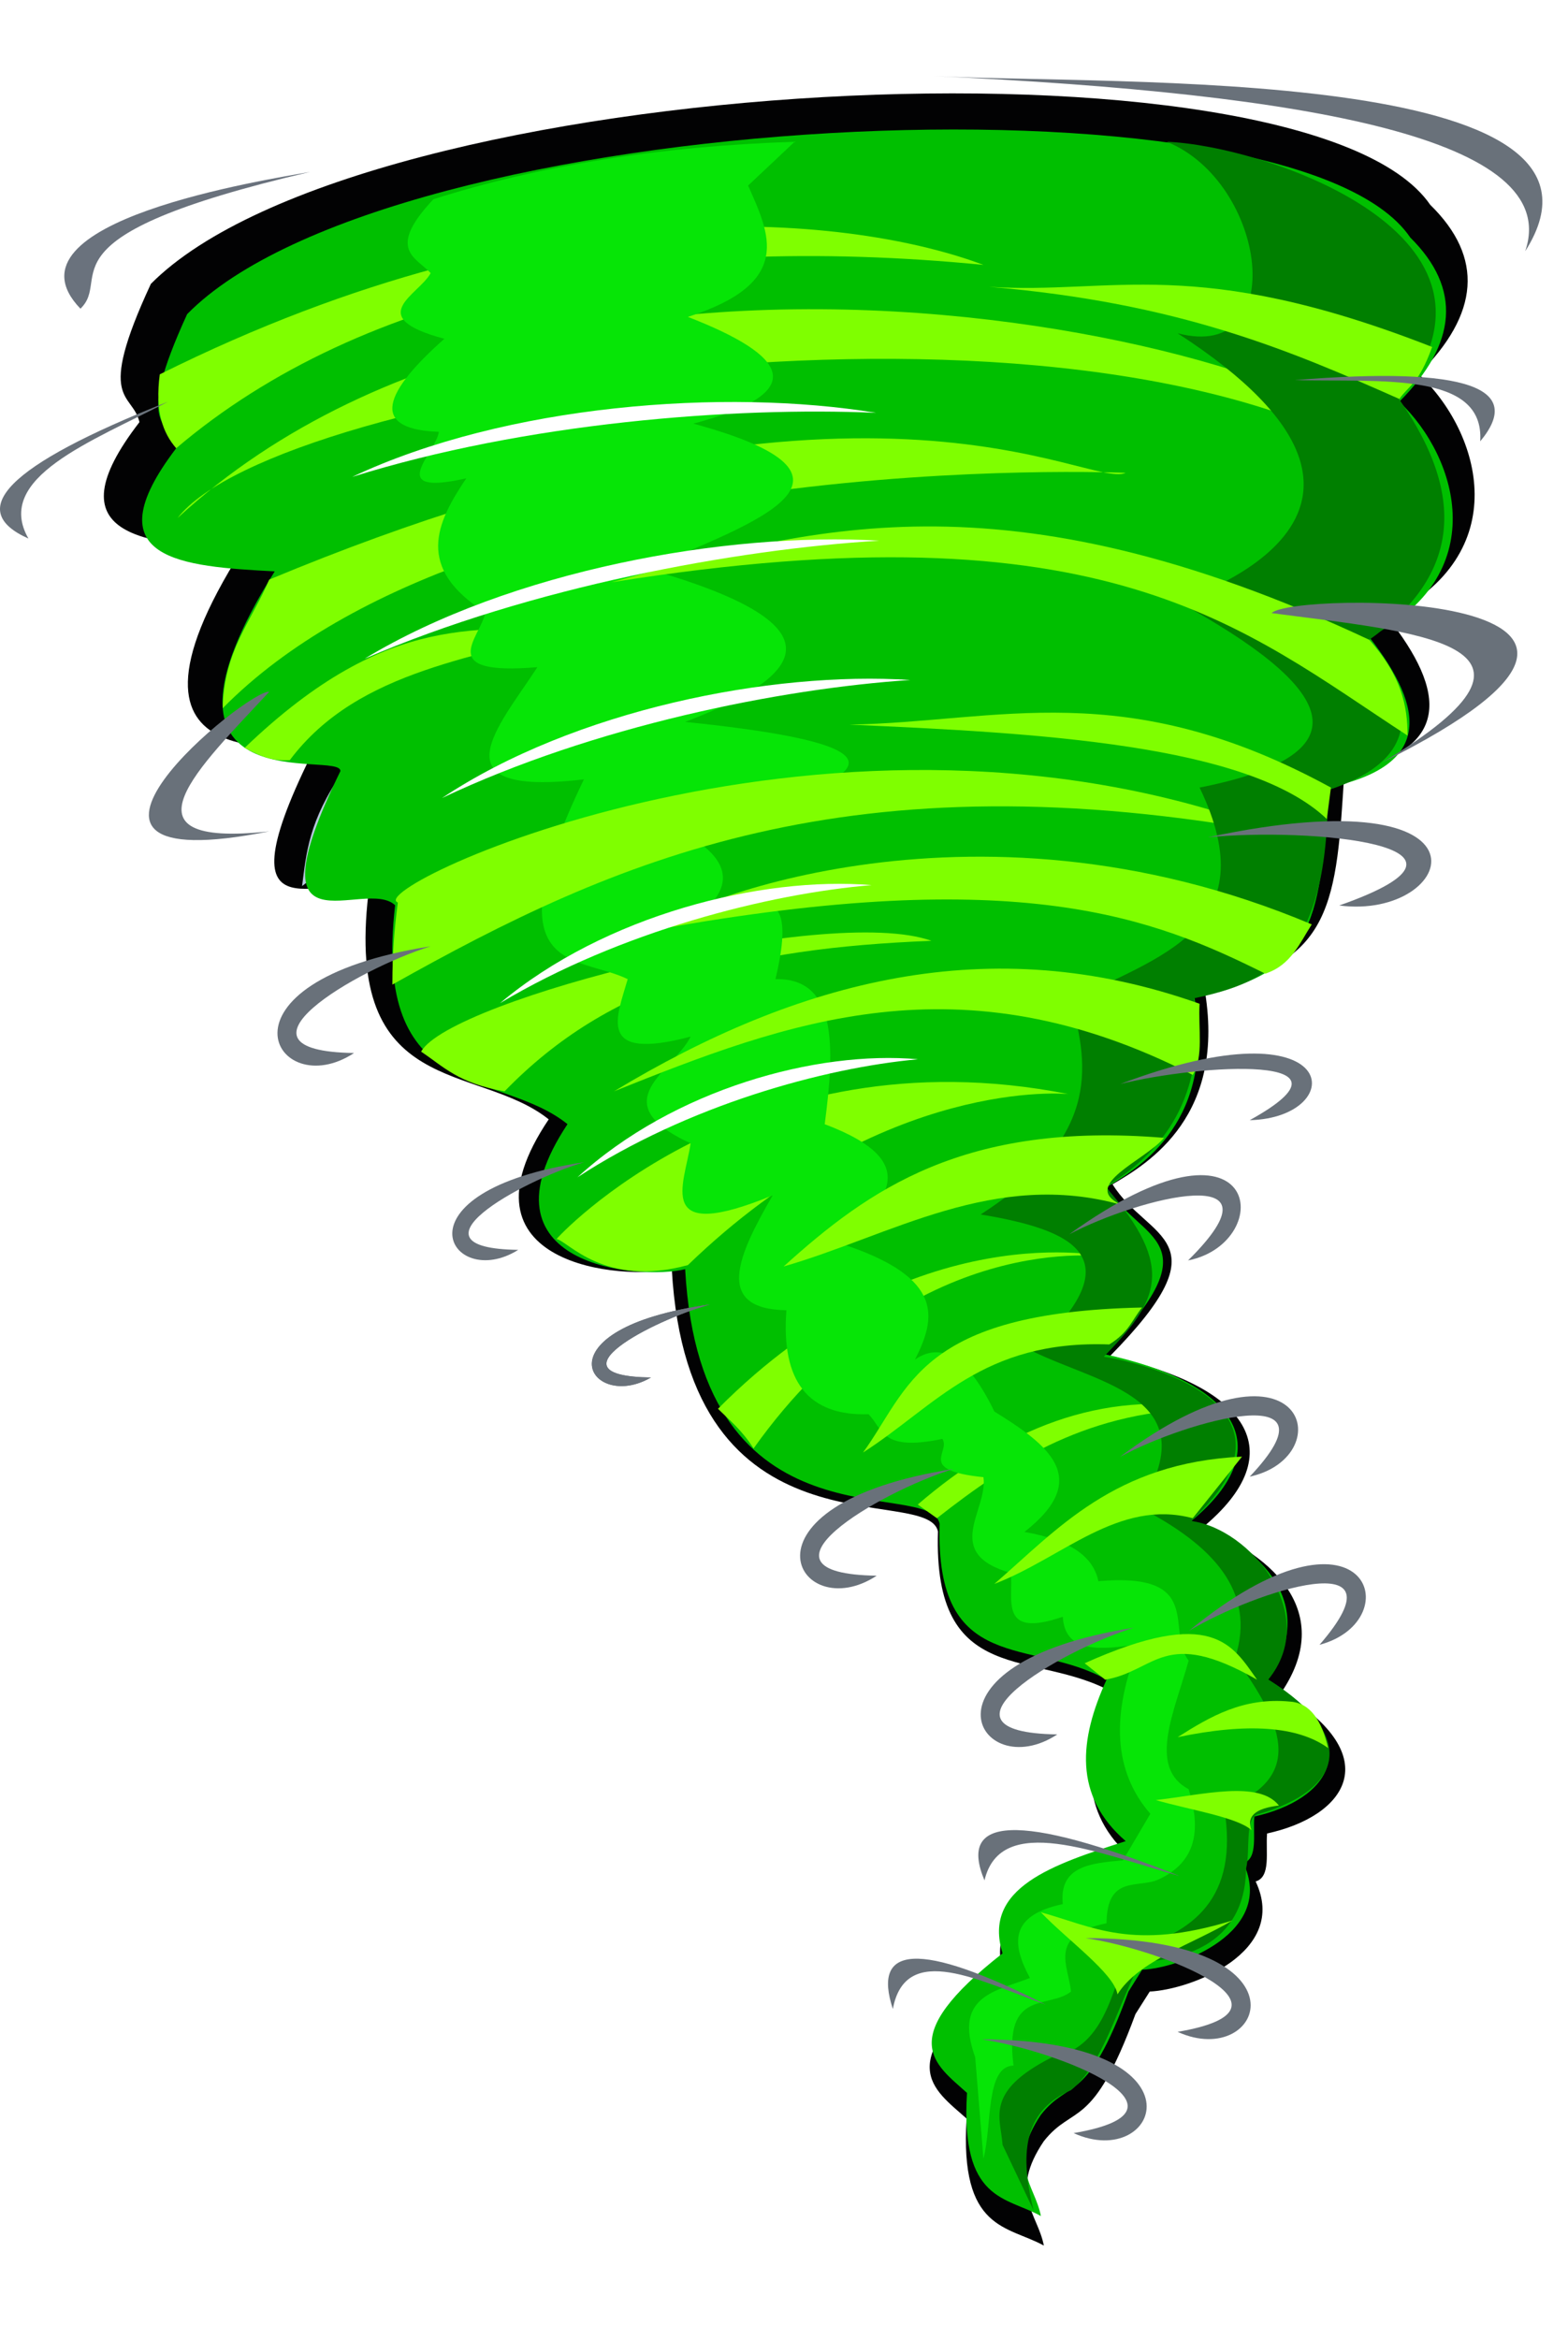 <?xml version="1.0"?><svg width="409.306" height="610.516" xmlns="http://www.w3.org/2000/svg" xmlns:xlink="http://www.w3.org/1999/xlink">
 <title>mask tornado</title>
 <defs>
  <filter color-interpolation-filters="sRGB" id="filter3891">
   <feGaussianBlur id="feGaussianBlur3893" stdDeviation="10.156"/>
  </filter>
  <linearGradient id="linearGradient2338">
   <stop stop-color="#b1b1b1" offset="0" id="stop2340"/>
   <stop stop-color="#e4e4e4" offset="1" id="stop2342"/>
  </linearGradient>
  <linearGradient id="linearGradient3494">
   <stop stop-color="#cf8d00" offset="0" id="stop3496"/>
   <stop stop-color="#cea33e" offset="1" id="stop3498"/>
  </linearGradient>
  <linearGradient id="linearGradient3961">
   <stop stop-color="#b1b1b1" offset="0" id="stop3963"/>
   <stop stop-color="#e4e4e4" offset="1" id="stop3965"/>
  </linearGradient>
  <linearGradient id="linearGradient2320">
   <stop stop-color="#6a3c1d" offset="0" id="stop2322"/>
   <stop stop-color="#8f5127" offset="1" id="stop2324"/>
  </linearGradient>
  <linearGradient id="linearGradient3972" gradientTransform="scale(1.339,0.747)" x1="42.175" y1="19.47" x2="47.177" y2="19.47" gradientUnits="userSpaceOnUse">
   <stop stop-color="#cf8d00" offset="0" id="stop3974"/>
   <stop stop-color="#cea33e" offset="1" id="stop3976"/>
  </linearGradient>
  <linearGradient id="linearGradient3979">
   <stop stop-color="#6a3c1d" offset="0" id="stop3981"/>
   <stop stop-color="#8f5127" offset="1" id="stop3983"/>
  </linearGradient>
  <linearGradient id="linearGradient3986">
   <stop stop-color="#6a3c1d" offset="0" id="stop3988"/>
   <stop stop-color="#8f5127" offset="1" id="stop3990"/>
  </linearGradient>
  <linearGradient id="linearGradient3993">
   <stop stop-color="#6a3c1d" offset="0" id="stop3995"/>
   <stop stop-color="#8f5127" offset="1" id="stop3997"/>
  </linearGradient>
  <linearGradient id="linearGradient4000">
   <stop stop-color="#6a3c1d" offset="0" id="stop4002"/>
   <stop stop-color="#8f5127" offset="1" id="stop4004"/>
  </linearGradient>
  <linearGradient id="linearGradient4007">
   <stop stop-color="#6a3c1d" offset="0" id="stop4009"/>
   <stop stop-color="#8f5127" offset="1" id="stop4011"/>
  </linearGradient>
  <linearGradient id="linearGradient4014">
   <stop stop-color="#6a3c1d" offset="0" id="stop4016"/>
   <stop stop-color="#8f5127" offset="1" id="stop4018"/>
  </linearGradient>
  <linearGradient id="linearGradient4021">
   <stop stop-color="#6a3c1d" offset="0" id="stop4023"/>
   <stop stop-color="#8f5127" offset="1" id="stop4025"/>
  </linearGradient>
  <linearGradient id="linearGradient4028">
   <stop stop-color="#6a3c1d" offset="0" id="stop4030"/>
   <stop stop-color="#8f5127" offset="1" id="stop4032"/>
  </linearGradient>
  <linearGradient id="linearGradient4035">
   <stop stop-color="#6a3c1d" offset="0" id="stop4037"/>
   <stop stop-color="#8f5127" offset="1" id="stop4039"/>
  </linearGradient>
  <linearGradient id="linearGradient4042">
   <stop stop-color="#6a3c1d" offset="0" id="stop4044"/>
   <stop stop-color="#8f5127" offset="1" id="stop4046"/>
  </linearGradient>
  <linearGradient id="linearGradient4049">
   <stop stop-color="#6a3c1d" offset="0" id="stop4051"/>
   <stop stop-color="#8f5127" offset="1" id="stop4053"/>
  </linearGradient>
  <linearGradient id="linearGradient4056">
   <stop stop-color="#6a3c1d" offset="0" id="stop4058"/>
   <stop stop-color="#8f5127" offset="1" id="stop4060"/>
  </linearGradient>
  <linearGradient id="linearGradient4063">
   <stop stop-color="#6a3c1d" offset="0" id="stop4065"/>
   <stop stop-color="#8f5127" offset="1" id="stop4067"/>
  </linearGradient>
  <linearGradient id="linearGradient4070">
   <stop stop-color="#6a3c1d" offset="0" id="stop4072"/>
   <stop stop-color="#8f5127" offset="1" id="stop4074"/>
  </linearGradient>
  <linearGradient id="linearGradient4077">
   <stop stop-color="#6a3c1d" offset="0" id="stop4079"/>
   <stop stop-color="#8f5127" offset="1" id="stop4081"/>
  </linearGradient>
  <linearGradient id="linearGradient4084">
   <stop stop-color="#6a3c1d" offset="0" id="stop4086"/>
   <stop stop-color="#8f5127" offset="1" id="stop4088"/>
  </linearGradient>
  <linearGradient id="linearGradient4091">
   <stop stop-color="#b1b1b1" offset="0" id="stop4093"/>
   <stop stop-color="#e4e4e4" offset="1" id="stop4095"/>
  </linearGradient>
  <linearGradient id="linearGradient4098">
   <stop stop-color="#b1b1b1" offset="0" id="stop4100"/>
   <stop stop-color="#e4e4e4" offset="1" id="stop4102"/>
  </linearGradient>
  <linearGradient gradientUnits="userSpaceOnUse" y2="15.172" x2="60.237" y1="17.117" x1="58.248" id="linearGradient4104" xlink:href="#linearGradient2338"/>
  <linearGradient id="linearGradient4106">
   <stop stop-color="#b1b1b1" offset="0" id="stop4108"/>
   <stop stop-color="#e4e4e4" offset="1" id="stop4110"/>
  </linearGradient>
  <linearGradient id="linearGradient4113">
   <stop stop-color="#b1b1b1" offset="0" id="stop4115"/>
   <stop stop-color="#e4e4e4" offset="1" id="stop4117"/>
  </linearGradient>
  <linearGradient id="linearGradient4120">
   <stop stop-color="#b1b1b1" offset="0" id="stop4122"/>
   <stop stop-color="#e4e4e4" offset="1" id="stop4124"/>
  </linearGradient>
  <linearGradient gradientUnits="userSpaceOnUse" y2="55.524" x2="70.53" y1="53.924" x1="69.665" id="linearGradient4123" xlink:href="#linearGradient2320"/>
  <linearGradient id="linearGradient4127">
   <stop stop-color="#6a3c1d" offset="0" id="stop4129"/>
   <stop stop-color="#8f5127" offset="1" id="stop4131"/>
  </linearGradient>
  <linearGradient id="linearGradient4161">
   <stop stop-color="#ffc800" id="stop4163" offset="0"/>
   <stop stop-color="#ffc100" stop-opacity="0" id="stop4165" offset="1"/>
  </linearGradient>
  <linearGradient id="linearGradient3211">
   <stop stop-color="#b4b4b4" id="stop3213" offset="0"/>
   <stop stop-color="#f0f0f0" stop-opacity="0" id="stop3215" offset="1"/>
  </linearGradient>
  <linearGradient y2="64.716" x2="847.013" y1="23.274" x1="847.013" gradientUnits="userSpaceOnUse" id="linearGradient1572" xlink:href="#linearGradient5079"/>
  <linearGradient id="linearGradient5079">
   <stop stop-color="white" id="stop5081" offset="0"/>
   <stop stop-color="white" stop-opacity="0" id="stop5083" offset="1"/>
  </linearGradient>
  <linearGradient y2="64.716" x2="847.013" y1="23.274" x1="847.013" gradientUnits="userSpaceOnUse" id="linearGradient3178" xlink:href="#linearGradient5079"/>
  <linearGradient id="linearGradient9611">
   <stop stop-color="#ffc800" id="stop9613" offset="0"/>
   <stop stop-color="#ffc800" stop-opacity="0" id="stop9615" offset="1"/>
  </linearGradient>
  <linearGradient id="linearGradient5699">
   <stop stop-color="#e9b96e" id="stop5701" offset="0"/>
   <stop stop-color="#b3781b" id="stop5703" offset="1"/>
  </linearGradient>
  <linearGradient y2="50.032" x2="67.027" y1="64" x1="68.584" gradientUnits="userSpaceOnUse" id="linearGradient5181" xlink:href="#linearGradient2338"/>
  <linearGradient y2="23.718" x2="62.73" y1="40.109" x1="59.743" gradientUnits="userSpaceOnUse" id="linearGradient5183" xlink:href="#linearGradient3494"/>
  <linearGradient y2="49.893" x2="48.084" y1="86.808" x1="47.171" gradientUnits="userSpaceOnUse" id="linearGradient5185" xlink:href="#linearGradient2338"/>
  <linearGradient y2="52.368" x2="45.362" y1="43.416" x1="40.173" gradientUnits="userSpaceOnUse" id="linearGradient5187" xlink:href="#linearGradient2320"/>
  <linearGradient y2="41.985" x2="47.641" y1="29.539" x1="41.935" gradientUnits="userSpaceOnUse" id="linearGradient5189" xlink:href="#linearGradient3494"/>
  <linearGradient y2="49.865" x2="71.462" y1="42.617" x1="73.804" gradientUnits="userSpaceOnUse" id="linearGradient5191" xlink:href="#linearGradient2320"/>
  <linearGradient y2="49.997" x2="75.042" y1="52.384" x1="71.948" gradientUnits="userSpaceOnUse" id="linearGradient5193" xlink:href="#linearGradient2320"/>
  <linearGradient y2="52.207" x2="73.583" y1="53.71" x1="72.788" gradientUnits="userSpaceOnUse" id="linearGradient5195" xlink:href="#linearGradient2320"/>
  <linearGradient y2="57.853" x2="55.972" y1="51.378" x1="56.591" gradientUnits="userSpaceOnUse" id="linearGradient5197" xlink:href="#linearGradient2320"/>
  <linearGradient y2="55.875" x2="63.198" y1="51.213" x1="62.888" gradientUnits="userSpaceOnUse" id="linearGradient5199" xlink:href="#linearGradient2320"/>
  <linearGradient y2="55.544" x2="59.088" y1="53.511" x1="59.043" gradientUnits="userSpaceOnUse" id="linearGradient5201" xlink:href="#linearGradient2320"/>
  <linearGradient y2="49.268" x2="61.739" y1="58.792" x1="57.74" gradientUnits="userSpaceOnUse" id="linearGradient5203" xlink:href="#linearGradient2320"/>
  <linearGradient y2="51.522" x2="59.463" y1="51.544" x1="59.198" gradientUnits="userSpaceOnUse" id="linearGradient5205" xlink:href="#linearGradient2320"/>
  <linearGradient y2="51.754" x2="61.761" y1="51.544" x1="61.474" gradientUnits="userSpaceOnUse" id="linearGradient5207" xlink:href="#linearGradient2320"/>
  <linearGradient y2="54.063" x2="62.535" y1="53.621" x1="62.513" gradientUnits="userSpaceOnUse" id="linearGradient5209" xlink:href="#linearGradient2320"/>
  <linearGradient y2="55.941" x2="61.452" y1="55.765" x1="61.629" gradientUnits="userSpaceOnUse" id="linearGradient5211" xlink:href="#linearGradient2320"/>
  <linearGradient y2="57.753" x2="59.839" y1="57.709" x1="60.215" gradientUnits="userSpaceOnUse" id="linearGradient5213" xlink:href="#linearGradient2320"/>
  <linearGradient y2="57.024" x2="58.137" y1="56.847" x1="57.894" gradientUnits="userSpaceOnUse" id="linearGradient5215" xlink:href="#linearGradient2320"/>
  <linearGradient y2="55.091" x2="57.519" y1="54.748" x1="57.475" gradientUnits="userSpaceOnUse" id="linearGradient5217" xlink:href="#linearGradient2320"/>
  <linearGradient y2="53.058" x2="57.85" y1="52.715" x1="58.115" gradientUnits="userSpaceOnUse" id="linearGradient5219" xlink:href="#linearGradient2320"/>
  <linearGradient y2="53.444" x2="60.436" y1="55.013" x1="59.949" gradientUnits="userSpaceOnUse" id="linearGradient5221" xlink:href="#linearGradient2320"/>
  <linearGradient y2="18.818" x2="54.447" y1="17.691" x1="51" gradientUnits="userSpaceOnUse" id="linearGradient5223" xlink:href="#linearGradient2338"/>
  <linearGradient y2="17.78" x2="53.851" y1="15.084" x1="51.575" gradientUnits="userSpaceOnUse" id="linearGradient5225" xlink:href="#linearGradient2338"/>
  <linearGradient y2="19.47" x2="47.177" y1="19.47" x1="42.175" gradientTransform="scale(1.339,0.747)" gradientUnits="userSpaceOnUse" id="linearGradient5227" xlink:href="#linearGradient3972"/>
  <linearGradient y2="12.963" x2="56.927" y1="15.791" x1="55.906" gradientUnits="userSpaceOnUse" id="linearGradient5229" xlink:href="#linearGradient2338"/>
  <linearGradient y2="15.658" x2="56.834" y1="13.449" x1="56.966" gradientUnits="userSpaceOnUse" id="linearGradient5231" xlink:href="#linearGradient2338"/>
  <linearGradient y2="55.524" x2="70.53" y1="53.924" x1="69.665" gradientUnits="userSpaceOnUse" id="linearGradient5233" xlink:href="#linearGradient2320"/>
  <linearGradient y2="954.766" x2="674.65" y1="874.659" x1="674.65" gradientUnits="userSpaceOnUse" id="linearGradient5235" xlink:href="#linearGradient4161"/>
  <linearGradient y2="693.256" x2="440.105" y1="613.382" x1="440.105" gradientUnits="userSpaceOnUse" id="linearGradient5237" xlink:href="#linearGradient3211"/>
  <linearGradient y2="163.796" x2="208.624" y1="119.72" x1="208.624" gradientUnits="userSpaceOnUse" id="linearGradient5241" xlink:href="#linearGradient9611"/>
  <linearGradient y2="143.833" x2="555.454" y1="146.656" x1="547.499" gradientUnits="userSpaceOnUse" id="linearGradient5243" xlink:href="#linearGradient5079"/>
  <linearGradient y2="143.833" x2="555.454" y1="146.656" x1="547.499" gradientTransform="translate(57,-24)" gradientUnits="userSpaceOnUse" id="linearGradient5245" xlink:href="#linearGradient5079"/>
  <linearGradient y2="143.833" x2="555.454" y1="146.656" x1="547.499" gradientTransform="translate(57,-24)" gradientUnits="userSpaceOnUse" id="linearGradient5247" xlink:href="#linearGradient5079"/>
  <linearGradient y2="143.833" x2="555.454" y1="146.656" x1="547.499" gradientTransform="translate(57,-24)" gradientUnits="userSpaceOnUse" id="linearGradient5249" xlink:href="#linearGradient5079"/>
  <linearGradient y2="143.833" x2="555.454" y1="146.656" x1="547.499" gradientUnits="userSpaceOnUse" id="linearGradient5251" xlink:href="#linearGradient5079"/>
  <linearGradient y2="143.833" x2="555.454" y1="146.656" x1="547.499" gradientTransform="translate(57,-24)" gradientUnits="userSpaceOnUse" id="linearGradient5253" xlink:href="#linearGradient5079"/>
  <linearGradient y2="143.833" x2="555.454" y1="146.656" x1="547.499" gradientTransform="translate(57,-24)" gradientUnits="userSpaceOnUse" id="linearGradient5255" xlink:href="#linearGradient5079"/>
  <linearGradient y2="143.833" x2="555.454" y1="146.656" x1="547.499" gradientTransform="translate(57,-24)" gradientUnits="userSpaceOnUse" id="linearGradient5257" xlink:href="#linearGradient5079"/>
  <linearGradient y2="818.315" x2="516.326" y1="803.315" x1="411" gradientTransform="translate(-180,-38)" gradientUnits="userSpaceOnUse" id="linearGradient5259" xlink:href="#linearGradient5699"/>
  <linearGradient y2="64.716" x2="847.013" y1="23.274" x1="847.013" gradientUnits="userSpaceOnUse" id="linearGradient5263" xlink:href="#linearGradient5079"/>
  <linearGradient y2="64.716" x2="847.013" y1="23.274" x1="847.013" gradientUnits="userSpaceOnUse" id="linearGradient3423" xlink:href="#linearGradient5079"/>
 </defs>
 <g>
  <title>Layer 1</title>
  <g externalResourcesRequired="false" id="layer1">
   <path fill="#020203" filter="url(#filter3891)" d="m36.401,110.189c-1.844,-7.989 -11.603,-4.702 2.988,-36.102c55.217,-55.525 301.654,-67.579 333.952,-20.63c14.061,13.745 12.834,28.496 -2.988,44.206c16.385,15.381 25.227,46.906 -8.218,63.362c15.47,19.534 17.018,34.699 -11.206,40.522c-2.112,33.25 -2.583,50.806 -36.608,55.994c6.091,33.628 -14.439,46.056 -23.907,51.574c9.183,14.811 29.932,13.74 -0.747,44.943c35.549,7.499 48.456,24.847 23.907,44.943c15.942,5.41 35.955,20.542 20.919,42.733c27.927,16.965 16.615,32.414 -3.735,36.838c-0.406,4.757 1.053,11.354 -2.988,12.525c8.764,18.508 -16.97,28.249 -27.643,28.734l-3.735,5.894c-11.287,30.686 -16.152,23.367 -23.907,33.155c-9.248,13.647 -1.587,18.956 0,27.261c-9.443,-5.241 -22.013,-3.801 -20.172,-33.155c-8.733,-7.803 -20.164,-14.542 9.712,-37.575c-5.635,-17.735 13.972,-23.98 33.619,-30.207c-14.332,-12.233 -12.701,-27.327 -5.23,-43.469c-20.243,-11.402 -46.859,-0.784 -45.573,-41.996c-2.788,-12.794 -65.206,8.414 -69.48,-68.519c-12.344,2.977 -57.989,-0.62 -32.125,-39.049c-18.734,-14.929 -53.373,-5.209 -47.067,-58.942c-8.265,-7.772 -40.399,15.429 -14.942,-36.102c0.389,-5.828 -58.485,10.154 -17.93,-53.784c-25.381,-1.338 -50.184,-3.018 -26.895,-33.155l-0,0z" id="path3869"/>
   <path fill="#b7c7de" id="path3040" d="m89.565,201.284c100.535,-61.053 196.468,-36.777 211.429,-28.571c-78.17,-3.982 -156.274,6.729 -222.143,58.571c1.144,-8.704 1.666,-16.905 10.714,-30l-0,0z"/>
   <path fill="#00bf00" id="path2996" d="m45.993,116.999c-1.763,-7.745 -11.093,-4.558 2.857,-35c52.792,-53.831 288.406,-65.517 319.286,-20c13.443,13.326 12.271,27.626 -2.857,42.857c15.665,14.911 24.119,45.474 -7.857,61.429c14.791,18.938 16.27,33.64 -10.714,39.286c-2.02,32.235 -2.47,49.255 -35,54.286c5.824,32.601 -13.804,44.65 -22.857,50c8.78,14.359 28.617,13.321 -0.714,43.571c33.988,7.27 46.328,24.089 22.857,43.571c15.242,5.245 34.376,19.916 20,41.429c26.701,16.448 15.886,31.424 -3.571,35.714c-0.388,4.612 1.007,11.007 -2.857,12.143c8.379,17.943 -16.224,27.387 -26.429,27.857l-3.571,5.714c-10.792,29.749 -15.442,22.654 -22.857,32.143c-8.842,13.23 -1.517,18.378 0,26.429c-9.029,-5.081 -21.047,-3.685 -19.286,-32.143c-8.35,-7.565 -19.279,-14.098 9.286,-36.429c-5.388,-17.194 13.358,-23.249 32.143,-29.286c-13.703,-11.859 -12.143,-26.493 -5,-42.143c-19.354,-11.054 -44.801,-0.76 -43.571,-40.714c-2.665,-12.404 -62.342,8.157 -66.429,-66.429c-11.801,2.886 -55.442,-0.601 -30.714,-37.857c-17.911,-14.473 -51.029,-5.05 -45,-57.143c-7.902,-7.535 -38.625,14.958 -14.286,-35c0.372,-5.65 -55.916,9.844 -17.143,-52.143c-24.266,-1.297 -47.98,-2.926 -25.714,-32.143z"/>
   <path fill="#7fff00" id="path3026" d="m244.565,396.284c19.274,-15.106 39.949,-28.487 71.429,-28.571c-28.57,-5.075 -53.564,5.35 -76.429,25l5,3.571z"/>
   <path fill="#7fff00" id="path3028" d="m196.708,378.07c41.296,-58.044 92.5,-50 92.5,-50c0,0 -50.637,-11.822 -101.786,39.643c3.095,3.09 6.19,5.496 9.286,10.357z"/>
   <path fill="#7fff00" id="path3030" d="m179.565,330.213c51.339,-49.583 99.286,-44.643 99.286,-44.643c-83.939,-16.613 -133.676,37.726 -133.571,37.857c2.936,0.425 12.426,12.804 34.286,6.786z"/>
   <path fill="#7fff00" id="path3032" d="m131.708,284.856c27.541,-28.376 62.012,-37.323 111.429,-39.286c-27.118,-9.713 -125.683,15.373 -133.214,28.929c5.822,3.864 9.699,8.283 21.786,10.357z"/>
   <path fill="#7fff00" id="path3036" d="m45.993,116.999c48.807,-41.513 123.859,-56.371 210.714,-47.857c-32.431,-12.221 -112.254,-22.664 -215,28.571c-1.274,9.672 0.817,15.305 4.286,19.286z"/>
   <path fill="#7fff00" id="path3042" d="m58.136,184.856c68,-68.927 235.714,-61.429 235.714,-61.429c-9.835,4.426 -67.83,-37.084 -223.571,27.857c-4.544,10.694 -11.866,18.61 -12.143,33.571z"/>
   <path fill="#7fff00" id="path3038" d="m46.35,135.213c106.601,-98.191 319.607,-38.868 318.571,-12.857c-85.157,-54.362 -292.742,-20.757 -318.571,12.857z"/>
   <path fill="#7fff00" id="path3034" d="m75.636,198.427c18.051,-24.135 50.145,-26.614 76.071,-35c-25.941,2.008 -49.392,-5.113 -87.857,31.786c5.009,2.673 7.689,3.417 11.786,3.214z"/>
   <path fill="#06e506" id="path2998" d="m113.136,51.999c-12.408,13.19 -4.559,15.125 -0.714,19.286c-3.087,5.714 -17.806,11.429 3.571,17.143c-17.824,15.805 -17.889,23.718 -1.429,24.286c-0.737,5.487 -14.5,16.985 7.143,12.143c-7.84,11.667 -13.391,23.333 5,35c-1.271,6.573 -13.484,16.565 13.571,14.286c-10.091,15.522 -27.186,33.898 12.143,29.286c-24.767,51.4 -1.621,45.762 11.429,52.143c-2.87,10.008 -8.314,21.56 16.429,15c-4.428,9.009 -23.346,17.112 0,27.857c-1.632,10.861 -9.664,26.345 21.429,13.571c-8.999,15.519 -15.512,29.692 3.571,30c-1.429,18.571 5.714,27.619 21.429,27.143c3.757,3.669 3.081,9.872 19.286,6.429c2.263,3.479 -6.78,8.214 10.714,10c1.287,8.552 -11.026,19.824 7.143,25c0.801,6.705 -3.346,17.259 13.571,11.429c0.567,9.701 10.104,8.637 20,7.143c-7.619,18.571 -6.667,33.333 2.857,44.286l-7.143,12.143c-8.279,0.769 -16.716,1.38 -15.714,11.429c-14.224,3.019 -13.225,10.604 -8.571,19.286c-8.727,3.435 -20.126,4.533 -14.286,20.714l2.143,26.429c2.304,-8.62 0.488,-24.107 7.857,-24.286c-2.533,-19.989 8.996,-14.665 15,-19.286c-0.615,-6.777 -6.211,-14.661 9.286,-17.857c0.069,-12.72 8.344,-9.026 13.571,-11.429c10.058,-4.669 11.093,-13.205 7.857,-23.571c-10.872,-5.754 -3.542,-20.61 0,-33.571c-6.112,-7.71 4.515,-23.146 -23.571,-20.714c-1.211,-6.025 -6.663,-10.636 -19.286,-12.857c18.039,-14.122 5.85,-22.909 -7.857,-31.429c-6.905,-14.319 -13.81,-18.297 -20.714,-13.571c5.411,-10.682 7.883,-21.192 -18.571,-30c8.975,-10.476 22.688,-20.952 -5,-31.429c2.689,-20.291 3.23,-38.22 -12.857,-37.857c7.691,-32.174 -11.021,-14.473 -18.571,-17.857c8.192,-7.471 5.345,-13.716 -3.571,-19.286c20.353,-10.353 82.455,-21.414 -1.429,-30c32.713,-12.514 40.767,-25.589 -10,-40c28.249,-12.056 63.136,-23.958 12.143,-37.857c30.94,-8.239 24.649,-17.718 -1.429,-27.857c27.798,-8.922 21.287,-21.656 15.714,-34.286l12.143,-11.429c-35.254,1.175 -66.651,6.206 -94.286,15z"/>
   <path fill="#7fff00" id="path3044" d="m334.565,217.713c-116.015,-44.865 -240.421,14.306 -230.714,17.857c-0.901,7.008 -1.415,12.646 -1.429,21.429c57.821,-32.461 119.101,-60.174 232.143,-39.286l0,0z"/>
   <path fill="#007f00" id="path3000" d="m304.565,36.999c26.111,10.561 32.306,57.705 2.857,50c73.968,47.844 0,70 0,70c40.56,22.203 50.702,39.675 5.714,48.571c17.872,37.066 -11.334,44.172 -33.571,55.714c5.037,17.893 6.99,35.948 -23.571,55.714c23.951,3.99 40.437,11.021 13.571,35.714c17.946,8.808 45.874,12.127 27.857,40.714c19.062,9.794 30.611,21.9 25,39.286c11.319,15.822 19.561,30.961 -2.857,39.286c3.844,23.452 -8.02,32.622 -25,37.143c-4.549,11.404 -6.479,25.426 -20,27.857c-17.656,8.956 -13.347,15.716 -12.857,22.857l8.066,17.013c-4.057,-16.477 -1.623,-26.257 9.791,-31.299c8.181,-6.495 12.064,-21.587 17.857,-32.857c-1.927,-1.62 27.475,1.822 27.857,-25c1.19,-4.762 -0.58,-13.966 3.571,-14.286c21.119,-6.289 26.381,-19.752 2.23,-35.043c13.705,-16.851 -4.588,-39.351 -20.173,-41.385c31.593,-29.071 -9.553,-40.787 -22.771,-42.857c13.93,-14.402 19.269,-22.97 0.462,-44.372c19.558,-11.729 25.753,-28.723 23.11,-49.199c19.873,-4.218 35.124,-11.615 34.877,-54.286c25.378,-8.346 22.23,-22.917 10.837,-39.286c22.431,-15.881 26.39,-36.209 7.77,-62.857c34.958,-42.622 -35.014,-66.116 -60.628,-67.143z"/>
   <path fill="#7fff00" id="path3002" d="m365.279,104.141c-28.509,-12.635 -57.449,-25.098 -107.143,-29.286c32.184,2.123 53.83,-8.52 115.714,15.714c-3.617,9.845 -5.805,9.681 -8.571,13.571z"/>
   <path fill="#7fff00" id="path3004" d="m357.422,166.999c-96.206,-45.104 -147.09,-28.784 -197.857,-15c129.664,-20.71 164.71,11.929 207.857,40c-0,-7.593 -1.513,-15.521 -10,-25z"/>
   <path fill="#7fff00" id="path3006" d="m347.422,205.57c-53.883,-29.432 -86.875,-17.083 -125.714,-16.429c48.861,2.15 104.163,5.098 124.643,24.643l1.071,-8.214z"/>
   <path fill="#7fff00" id="path3008" d="m342.422,241.284c-90.266,-38.039 -167.584,-3.597 -171.429,1.429c95.399,-17.267 130.219,-3.069 159.286,11.429c6.789,-2.23 8.943,-7.935 12.143,-12.857z"/>
   <path fill="#7fff00" id="path3010" d="m313.136,261.999c-54.667,-19.446 -104.837,-6.127 -152.857,22.857c45.06,-18.048 90.233,-35.429 151.071,-4.286c2.928,-4.635 1.393,-12.246 1.786,-18.571z"/>
   <path fill="#7fff00" id="path3012" d="m303.85,296.999c-52.177,-4.314 -77.096,13.52 -99.286,33.571c27.966,-8.05 55.035,-25.398 88.214,-16.071c-11.175,-5.051 6.2,-11.604 11.071,-17.5z"/>
   <path fill="#7fff00" id="path3014" d="m298.136,341.284c-58.389,1.251 -60.733,21.184 -72.857,37.857c18.89,-12.112 31.186,-29.424 64.286,-28.214c5.18,-3.214 5.93,-6.429 8.571,-9.643z"/>
   <path fill="#7fff00" id="path3016" d="m324.208,380.213c-33.323,1.549 -48.33,19.132 -64.643,33.214c17.679,-6.724 32.406,-22.322 51.786,-17.143l12.857,-16.071z"/>
   <path fill="#7fff00" id="path3018" d="m288.493,438.427c13.309,-2.251 15.264,-13.928 39.643,0c-6.43,-9.112 -11.727,-19.24 -45,-4.286l5.357,4.286z"/>
   <path fill="#7fff00" id="path3020" d="m336.708,444.141c-12.197,-1.165 -20.823,3.918 -29.286,9.286c18.333,-3.81 31.429,-2.857 39.286,2.857c-1.653,-6.989 -4.549,-11.802 -10,-12.143z"/>
   <path fill="#7fff00" id="path3022" d="m333.85,471.284c-5.227,-6.649 -19.74,-2.852 -32.143,-1.429c8.823,2.537 21.266,4.472 25,7.857c-1.429,-3.571 0.952,-5.714 7.143,-6.429z"/>
   <path fill="#7fff00" id="path3024" d="m321.708,501.284c-26.112,8.057 -36.54,1.549 -50,-2.143c6.842,7.193 19.137,15.944 20,21.429c5.392,-8.733 19.522,-13.096 30,-19.286z"/>
   <path fill="#6a727d" id="path3816" d="m80.993,44.856c-72.698,16.948 -51.365,27.52 -60,35.714c-22.016,-22.856 48.968,-33.686 60,-35.714z"/>
   <path fill="#69717a" id="path3818" d="m243.85,19.856c46.173,2.411 185.364,-2.988 154.286,45.714c9.958,-29.238 -56.092,-41.142 -154.286,-45.714z"/>
   <path fill="#69717a" id="path3820" d="m43.85,104.856c-42.635,16.823 -52.828,28.413 -36.429,35.714c-9.107,-15.889 16.426,-25.283 36.429,-35.714z"/>
   <path fill="#69717a" id="path3822" d="m70.279,216.999c-68.04,13.52 -5.123,-37.432 0,-36.429c-18.03,19.468 -40.947,40.921 0,36.429z"/>
   <path fill="#69717a" id="path3824" d="m112.422,246.999c-19.418,6.04 -55.59,27.332 -20,27.857c-20.6,13.561 -39.377,-18.551 20,-27.857z"/>
   <path fill="#69717a" d="m152.501,303.348c-16.721,4.963 -47.868,22.457 -17.222,22.889c-17.738,11.142 -33.907,-15.243 17.222,-22.889z" id="path3826"/>
   <path fill="#69717a" id="path3839" d="m185.358,340.491c-14.987,4.132 -42.904,18.697 -15.436,19.056c-15.899,9.276 -30.391,-12.69 15.436,-19.056z"/>
   <path fill="#69717a" d="m185.358,340.491c-14.987,4.132 -42.904,18.697 -15.436,19.056c-15.899,9.276 -30.391,-12.69 15.436,-19.056z" id="path3841"/>
   <path fill="#69717a" d="m248.85,383.427c-19.418,6.04 -55.589,27.332 -20,27.857c-20.599,13.561 -39.377,-18.551 20,-27.857z" id="path3843"/>
   <path fill="#69717a" id="path3845" d="m295.993,424.856c-19.418,6.04 -55.59,27.332 -20,27.857c-20.6,13.561 -39.377,-18.551 20,-27.857z"/>
   <path fill="#69717a" d="m307.99,489.695c-42.601,-16.908 -57.966,-15.432 -51.003,1.115c4.232,-17.818 29.279,-7.196 51.003,-1.115z" id="path3847"/>
   <path fill="#69717a" id="path3849" d="m292.313,380.293c17.885,-9.679 58.386,-20.696 33.906,5.142c24.092,-5.272 14.224,-41.138 -33.906,-5.142z"/>
   <path fill="#69717a" d="m310.347,425.689c17.438,-10.463 57.41,-23.266 34.1,3.633c23.835,-6.336 12.386,-41.729 -34.1,-3.633z" id="path3851"/>
   <path fill="#69717a" id="path3853" d="m279.114,322.172c18.19,-9.559 57.77,-19.628 31.01,6.827c23.355,-4.629 19.412,-43.119 -31.01,-6.827z"/>
   <path fill="#69717a" id="path3855" d="m292.426,282.952c20.814,-5.182 65.323,-7.981 33.802,9.433c26.168,-0.614 24.606,-31.534 -33.802,-9.433z"/>
   <path fill="#69717a" d="m315.276,218.56c26.571,-2.625 79.287,1.993 34.31,17.787c30.483,3.989 43.997,-34.495 -34.31,-17.787z" id="path3857"/>
   <path fill="#69717a" d="m360.896,198.971c91.428,-45.518 -23.668,-44.531 -28.946,-38.943c36.849,4.919 81.072,7.654 28.946,38.943z" id="path3859"/>
   <path fill="#69717a" d="m337.943,99.217c45.683,-3.711 59.944,2.194 48.448,15.981c1.164,-18.277 -25.895,-15.444 -48.448,-15.981z" id="path3861"/>
   <path fill="#69717a" id="path3863" d="m283.375,505.879c20.114,2.998 59.117,18.504 24.027,24.469c22.432,10.249 36.075,-24.358 -24.027,-24.469z"/>
   <path fill="#69717a" id="path3865" d="m272.99,523.266c-33.347,-16.908 -45.374,-15.432 -39.924,1.115c3.313,-17.818 22.919,-7.196 39.924,-1.115z"/>
   <path fill="#69717a" d="m256.232,532.308c20.114,2.998 59.117,18.504 24.027,24.469c22.432,10.249 36.075,-24.358 -24.027,-24.469z" id="path3867"/>
   <path fill="#ffffff" id="path3908" d="m115.381,208.301c34.576,-23.022 85.95,-33.172 122.228,-30.81c-34.008,2.259 -82.664,12.048 -122.228,30.81z"/>
   <path fill="#ffffff" d="m95.178,171.936c38.005,-23.022 94.474,-33.172 134.35,-30.81c-37.381,2.259 -90.862,12.048 -134.35,30.81z" id="path3910"/>
   <path fill="#ffffff" id="path3912" d="m91.906,124.489c40.185,-18.962 97.402,-23.209 136.819,-16.729c-37.414,-1.625 -91.621,2.573 -136.819,16.729z"/>
   <path fill="#ffffff" d="m130.533,261.839c27.432,-23.022 68.192,-33.172 96.975,-30.81c-26.982,2.259 -65.585,12.048 -96.975,30.81z" id="path3914"/>
   <path fill="#ffffff" id="path3916" d="m150.736,307.296c25.146,-23.022 62.509,-33.172 88.893,-30.81c-24.733,2.259 -60.119,12.048 -88.893,30.81z"/>
  </g>
 </g>
</svg>